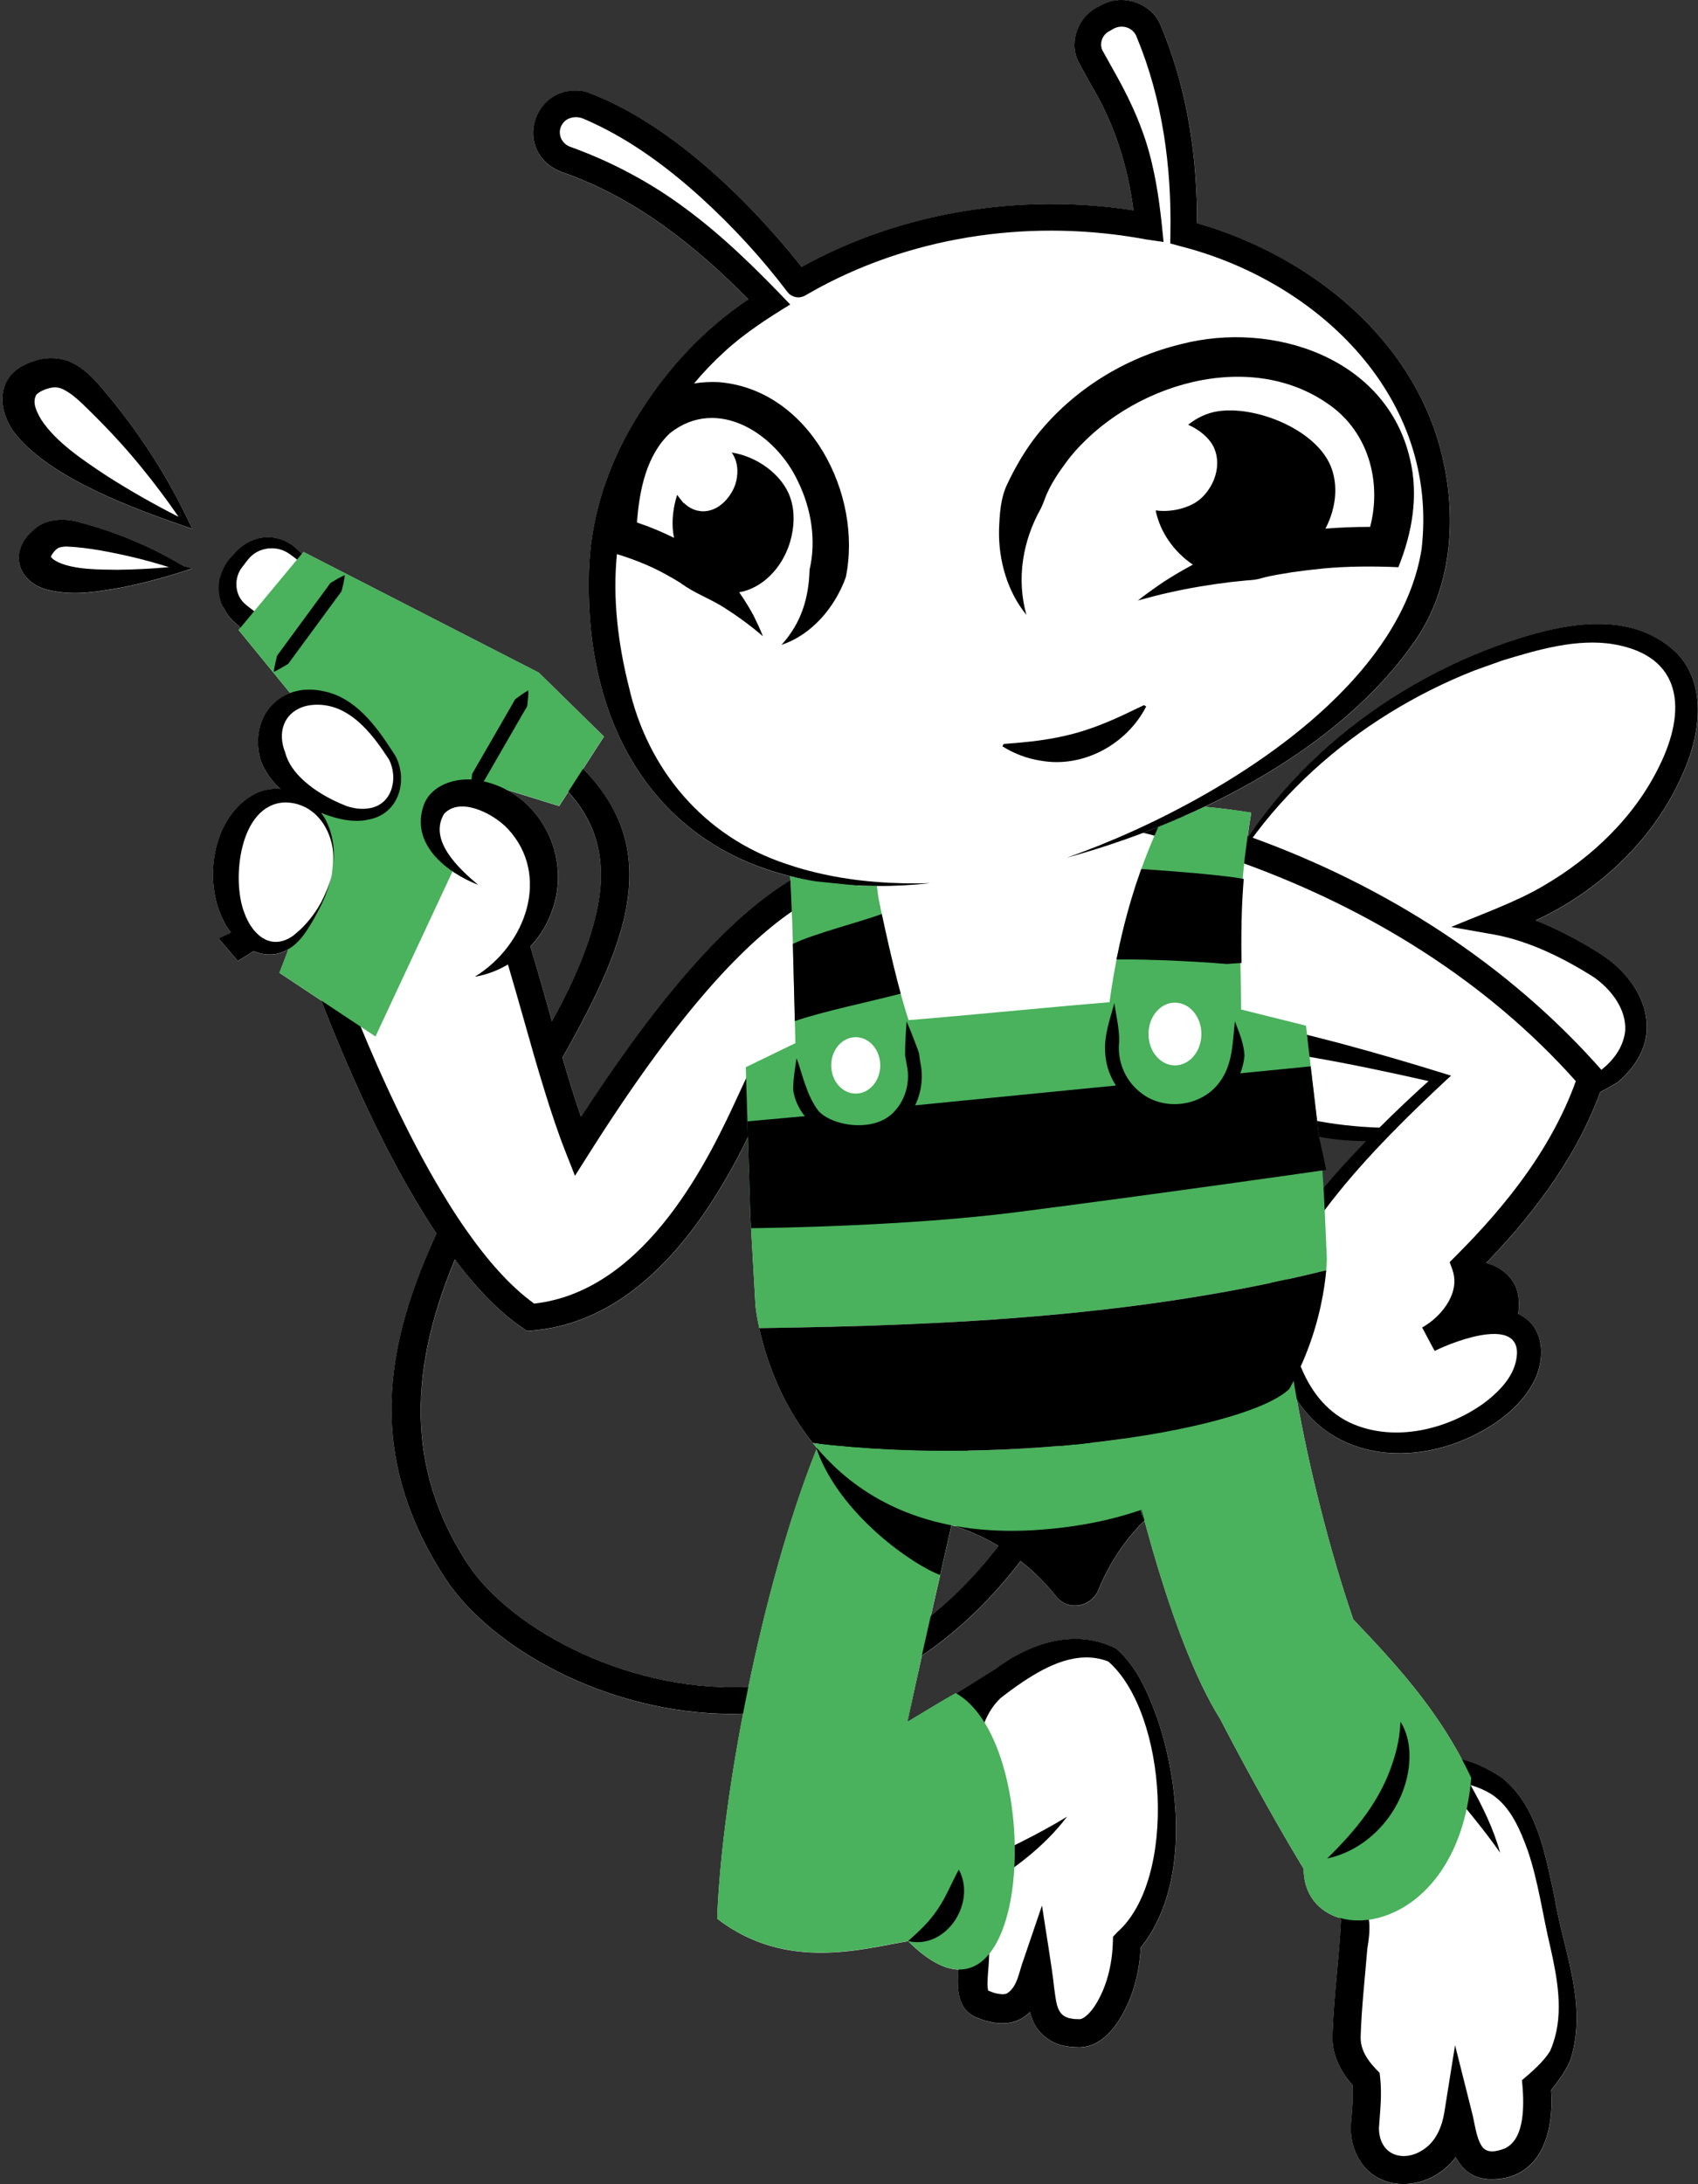 <svg width="462" height="594" viewBox="0 0 462 594" fill="none" xmlns="http://www.w3.org/2000/svg">
<rect x="0" y="0" width="462" height="594" fill="#333333" stroke="none"/>
<g clip-path="url(#clip0_134_78)">
<path d="M457.645 210.979C462.402 200.778 464.97 186.261 455.95 177.365C442.579 164.883 422.535 170.212 407.293 175.691C380.409 185.539 355.758 203.65 339.756 227.46C339.668 227.425 339.58 227.389 339.483 227.372C339.606 226.491 339.73 225.601 339.862 224.72L340.427 221.012L336.703 220.457C333.808 220.043 330.833 219.691 327.771 219.426C350.489 208.627 371.83 193.529 385.184 174.088C394.857 159.959 396.384 141.54 392.659 125.12C385.492 92.669 356.702 69.581 325.741 60.746C325.776 43.428 323.27 25.802 316.888 9.585L316.103 7.603L315.909 7.11C313.534 1.067 305.909 -1.69 300.19 1.173L299.528 1.507C299.528 1.507 299.078 1.745 299.078 1.754C293.526 4.273 290.719 11.162 293.367 16.72C294.612 19.116 296.236 21.873 297.498 24.181C303.499 34.399 306.915 45.577 308.424 57.231C277.825 52.519 245.319 57.557 218.143 72.611C203.448 54.06 181.489 32.822 159.292 24.939C144.976 22.173 139.169 41.613 152.92 46.837C172.681 53.708 189.088 66.648 203.634 81.464C191.86 89.295 181.948 99.874 174.411 111.775C174.34 111.889 174.27 111.986 174.208 112.101C170.395 118.02 167.235 124.371 164.888 131.004C164.888 131.022 164.879 131.022 164.879 131.031C164.129 133.154 163.458 135.303 162.884 137.488V137.496C162.884 137.514 162.875 137.523 162.875 137.532V137.558C162.84 137.69 162.796 137.831 162.769 137.963C161.057 144.543 160.192 151.388 160.236 158.197C159.769 198.224 178.691 229.345 215.019 238.321L215.063 239.396C207.649 243.915 199.424 250.75 190.042 261.083C180.66 271.415 170.13 285.236 158.1 303.743C156.353 298.714 154.685 293.279 153.061 287.72C153.061 287.703 153.052 287.685 153.052 287.676C169.865 257.876 181.198 231.829 158.657 209.12L164.34 200.311L146.6 182.932L82.586 150.119L82.162 150.621L81.209 149.723C79.293 147.732 76.584 146.349 73.733 146.173C69.859 145.838 66.055 147.785 63.61 150.771C61.809 152.454 60.512 154.629 59.912 156.981L63.057 158.104C61.044 160.447 60.513 160.509 62.861 162.508L60.724 165.085C61.571 166.847 62.815 168.45 64.183 169.587L65.428 170.758L64.934 171.348L69.461 176.889L78.949 188.499C72.18 191.045 68.526 198.558 70.979 206.962C72.233 210.098 74.086 212.582 76.293 214.608C74.086 214.414 71.818 214.766 69.7 215.762C57.793 221.787 55.119 239.475 60.891 250.574C61.394 251.596 62.021 252.6 62.727 253.534C62.763 253.569 62.798 253.613 62.824 253.648C61.95 254.062 60.865 254.573 59.488 255.225C61.236 257.277 62.992 259.321 64.74 261.373C66.187 260.51 67.599 259.594 68.985 258.66H68.994C71.986 259.982 75.331 260.079 78.499 258.158L76.037 264.58L87.131 271.944L87.44 272.147C94.545 290.504 105.339 315.204 118.313 334.812C118.472 335.058 118.631 335.287 118.79 335.525C104.942 365.528 99.284 395.68 121.137 429.241C133.432 448.11 165.188 466.132 199.115 466.132C200.139 466.132 201.162 466.115 202.186 466.079C198.232 486.639 195.69 506.503 195.134 521.803C214.145 536.479 235.478 529.731 247.101 527.925C252.406 533.219 256.978 535.545 260.826 535.651C260.349 540.487 260.376 546.829 266.042 548.829C266.483 548.969 267.56 549.419 267.992 549.542C268.451 549.657 269.696 549.965 270.164 550.062C274.718 550.837 277.922 549.56 280.261 547.217C280.446 547.868 280.658 548.529 280.914 549.207C282.246 553.013 286.183 556.043 290.26 556.519C290.913 556.642 291.726 556.756 292.396 556.756C293.111 556.783 293.667 556.88 294.797 556.721C298.927 556.21 301.972 553.162 304.126 549.991C308.142 543.904 309.978 536.884 310.384 529.722C323.552 513.303 321.266 486.243 314.955 467.533C312.458 460.592 309.457 453.404 303.764 448.409C292.599 442.683 280.058 446.912 270.693 454.038L270.676 454.011C267.198 456.205 263.694 458.381 260.181 460.556C260.137 460.53 260.093 460.503 260.058 460.477C256.113 462.697 252.529 464.908 246.943 468.264L247.587 465.146C248.628 460.257 249.723 455.28 250.835 450.285C259.952 444.154 269.06 435.813 277.683 424.573C281.293 427.391 284.585 430.633 287.445 434.209C290.64 438.244 296.959 437.134 298.901 432.368C300.701 427.911 303.076 423.674 305.953 419.816C307.577 417.631 309.36 415.579 311.284 413.65C311.328 413.615 311.363 413.579 311.399 413.544C312.034 415.87 312.678 418.213 313.349 420.573C313.587 421.375 313.817 422.159 314.046 422.961C318.989 439.732 325.096 456.539 332.042 467.568C336.014 475.276 345.405 492.911 354.707 508.238C354.707 515.285 358.812 519.945 364.566 521.618C364.681 521.83 364.796 522.041 364.893 522.253C364.407 532.383 362.986 542.451 362.607 552.678C362.589 553.189 362.563 554.211 362.589 554.722C362.624 559.249 365.078 563.883 368.026 567.107C368.229 570.216 367.964 573.678 367.664 576.796C367.267 580.328 367.902 584.002 369.782 587.208C374.628 595.735 386.093 595.797 393.1 589.824C394.248 588.882 395.254 587.825 396.119 586.662C397.805 589.886 400.426 592.335 404.874 592.661C419.075 593.33 422.923 580.126 422.041 568.481C424.071 565.856 426.03 563.328 427.363 560.086C427.689 559.055 427.972 557.928 428.184 556.853C431.176 542.803 425.086 529.264 422.906 515.602C420.505 504.723 418.378 491.255 408.705 483.521C405.439 481.31 401.697 479.416 397.805 478.535C389.967 463.842 380.038 452.805 368.202 440.402C361.698 421.507 356.058 398.622 352.88 380.714C364.354 398.569 388.802 399.23 407.134 386.836C411.052 384.088 414.698 380.679 417.186 376.089C419.808 371.262 420.558 364.259 416.507 359.784C415.483 358.754 414.336 357.979 413.091 357.397C413.259 356.367 413.303 355.292 413.277 354.112C413.268 352.87 413.047 351.672 412.632 350.544C412.544 350.271 412.438 350.007 412.314 349.751C411.935 348.906 411.432 348.139 410.823 347.435C409.808 346.254 408.537 345.259 407.072 344.519C406.233 344.096 405.333 343.753 404.398 343.497C417.125 330.311 428.484 315.309 435.033 298.044V298.035C435.156 297.709 435.271 297.384 435.386 297.066C437.53 295.895 440.116 294.397 440.116 294.397C444.547 290.627 447.495 286.126 448.024 280.797C448.669 272.552 443.603 265.329 437.336 260.704C434.397 258.634 431.229 256.837 428.104 255.119C424.803 253.349 421.388 251.719 417.831 250.345C419.834 249.411 421.811 248.425 423.735 247.332C438.395 239.07 450.752 226.464 457.645 210.979ZM152.143 219.224L154.579 215.454L154.605 215.401C163.096 224.712 165.453 235.67 161.984 249.596C159.645 259.013 155.682 267.68 150.219 277.793C149.972 276.956 149.734 276.119 149.504 275.282C147.818 269.363 146.115 263.355 144.35 257.515C144.341 257.489 144.332 257.454 144.323 257.427C146.786 254.802 148.789 251.657 150.078 248.125C154.976 235.388 149.319 220.774 137.66 214.731L152.143 219.224ZM222.203 394.042C222.036 394.456 221.868 394.87 221.709 395.284C214.569 413.394 208.303 436.227 203.642 458.768C170.925 460.442 138.71 442.948 127.218 425.295C108.852 397.089 112.779 369.104 123.776 342.581C129.646 350.377 135.877 356.93 142.364 361.282L143.414 361.995L144.676 361.89C174.605 359.467 192.716 330.751 202.654 311.081V311.028C202.857 310.597 203.069 310.183 203.272 309.769C203.351 309.601 203.431 309.434 203.519 309.266L203.572 311.16L204.19 331.165L204.287 332.68L204.366 334.045L205.443 353.072L205.566 355.081C205.584 355.283 205.805 357.6 206.599 361.238C207.076 363.405 207.747 366.048 208.7 368.99C209.662 371.932 210.897 375.173 212.495 378.538C213.625 380.934 214.931 383.339 216.352 385.629C217.826 388.025 219.441 390.316 221.162 392.465C221.524 392.923 221.903 393.372 222.292 393.821C222.256 393.892 222.23 393.962 222.203 394.042ZM253.28 439.451C254.401 434.509 255.513 429.62 256.607 424.872C257.384 421.446 258.152 418.089 258.893 414.848C259.325 414.936 259.74 415.015 260.164 415.094C260.12 415.112 260.093 415.13 260.058 415.147C264.127 416.46 268.028 418.248 271.691 420.441C265.724 428.175 259.52 434.421 253.28 439.451ZM358.359 327.99L355.22 306.849L375.706 308.724L358.359 327.99Z" fill="white"/>
<path d="M30.572 108.985C27.02 104.822 23.908 100.321 18.44 98.16C13.715 96.675 9.656 97.586 5.552 99.893C-1.596 104.293 0.027 113.273 4.661 118.596C14.471 130.321 36.356 138.345 50.574 143.251L52.4 143.859C52.4 143.836 51.509 142.193 51.498 142.171C45.951 130.321 38.836 119.192 30.572 108.985Z" fill="white"/>
<path d="M22.093 142.204C18.067 140.921 12.633 140.91 9.363 143.971C2.113 149.823 4.706 158.476 13.264 160.513C20.176 162.134 25.937 160.986 32.432 159.928C38.374 158.791 44.135 157.272 49.829 155.438L52.389 154.617L49.987 153.998C41.35 148.754 31.879 144.849 22.093 142.204Z" fill="white"/>
<path d="M82.487 176.478C82.465 176.501 82.454 176.523 82.442 176.546C82.454 176.523 82.476 176.512 82.499 176.489L82.487 176.478ZM82.487 176.478C82.465 176.501 82.454 176.523 82.442 176.546C82.454 176.523 82.476 176.512 82.499 176.489L82.487 176.478ZM82.487 176.478C82.465 176.501 82.454 176.523 82.442 176.546C82.454 176.523 82.476 176.512 82.499 176.489L82.487 176.478ZM82.487 176.478C82.465 176.501 82.454 176.523 82.442 176.546C82.454 176.523 82.476 176.512 82.499 176.489L82.487 176.478ZM97.641 165.146C96.277 163.897 94.935 162.637 93.582 161.377C92.872 160.713 92.173 160.049 91.462 159.374C91.248 159.194 91.045 158.991 90.831 158.788C88.835 156.909 86.828 155.007 84.776 153.072C84.212 152.532 83.649 151.991 83.074 151.451L82.713 151.114L81.191 149.685C79.274 147.693 76.568 146.309 73.715 146.14C69.837 145.802 66.037 147.749 63.59 150.731C60.636 153.499 59.024 157.562 59.655 161.624C60.016 164.595 61.933 167.701 64.165 169.546L65.992 171.268C66.612 171.865 68.641 173.755 71.1 176.073C72.723 177.603 74.55 179.314 76.297 180.946C76.512 181.148 76.726 181.351 76.94 181.542C79.443 183.905 81.687 186.021 82.792 187.056C83.062 187.326 83.265 187.517 83.389 187.63C83.536 187.472 83.683 187.326 83.829 187.169C83.919 187.067 84.021 186.966 84.122 186.853C84.675 186.268 85.238 185.672 85.78 185.076C90.921 179.573 95.961 173.744 100.403 167.678C99.479 166.834 98.554 165.99 97.641 165.146ZM81.123 179.37L80.311 179.438L80.187 179.449C80.345 179.235 80.503 179.033 80.672 178.819C81.225 178.065 81.799 177.333 82.386 176.613C82.397 176.591 82.42 176.568 82.442 176.546C82.454 176.523 82.476 176.512 82.499 176.489L82.487 176.478L79.511 174.183L74.279 170.154L72.024 168.421L69.859 166.756C69.837 166.733 69.803 166.711 69.78 166.688C68.517 165.698 66.995 164.618 66.308 163.909C63.804 161.41 63.681 157.078 65.845 154.298C66.511 153.466 67.3 152.307 68.044 151.541C70.491 148.976 74.662 148.368 77.819 150.067C78.992 150.686 80.21 151.744 81.439 152.656C81.506 152.712 81.574 152.768 81.642 152.813C82.318 153.331 83.006 153.848 83.694 154.377C85.013 155.39 86.355 156.414 87.696 157.449C88.565 158.113 89.444 158.788 90.323 159.475C91.304 160.229 92.297 161.005 93.289 161.782C93.875 162.232 94.461 162.693 95.048 163.154C90.538 167.442 86.343 171.707 82.499 176.489L85.78 179.01L81.123 179.37ZM82.487 176.478C82.465 176.501 82.454 176.523 82.442 176.546C82.454 176.523 82.476 176.512 82.499 176.489L82.487 176.478ZM82.487 176.478C82.465 176.501 82.454 176.523 82.442 176.546C82.454 176.523 82.476 176.512 82.499 176.489L82.487 176.478ZM82.487 176.478C82.465 176.501 82.454 176.523 82.442 176.546C82.454 176.523 82.476 176.512 82.499 176.489L82.487 176.478ZM82.487 176.478C82.465 176.501 82.454 176.523 82.442 176.546C82.454 176.523 82.476 176.512 82.499 176.489L82.487 176.478Z" fill="black"/>
<path d="M126.887 335.518L120.95 330.9C105.561 362.421 98.153 393.929 121.122 429.201C133.411 448.074 165.168 466.1 199.1 466.1C201.466 466.1 203.847 466.012 206.228 465.83C233.329 463.768 271.203 448.997 297.734 390.346L291.127 387.368C266.058 442.788 230.822 456.703 205.677 458.616C172.267 461.152 138.935 443.28 127.199 425.258C107.196 394.538 113.628 364.091 126.842 335.497" fill="black"/>
<path d="M149.498 293.834C168.539 260.721 183.384 232.11 156.992 207.475L152.04 212.759C162.606 222.622 165.76 234.315 161.966 249.561C159.111 261.035 153.863 271.401 146.39 284.62L149.498 293.834Z" fill="black"/>
<path d="M435.722 290.954C439.137 288.186 441.704 284.733 442.196 280.303C442.536 274.462 438.376 269.047 433.65 265.75C425.442 260.54 416.022 255.898 406.59 254.169L394.849 252.096C402.696 248.778 412.783 245.199 420.026 240.857C433.257 233.151 444.901 221.998 451.565 208.154C458.831 193.395 458.029 178.487 439.123 175.221C429.146 173.513 418.265 176.723 408.664 179.66L401.18 182.335C369.1 194.959 340.679 219.364 327.367 251.588C340.384 215.873 371.899 188.61 407.271 175.651C422.518 170.179 442.563 164.842 455.936 177.329C464.954 186.223 462.381 200.739 457.625 210.941C450.732 226.426 438.379 239.032 423.716 247.294C421.794 248.388 419.816 249.375 417.811 250.306C421.369 251.68 424.784 253.316 428.084 255.082C431.214 256.802 434.38 258.598 437.313 260.667C443.583 265.289 448.65 272.512 448.004 280.763C447.479 286.09 444.53 290.594 440.099 294.364C440.099 294.364 434.322 297.706 432.87 298.301C431.418 298.897 432.537 294.803 432.537 294.803L435.723 290.955" fill="black"/>
<path d="M380.069 306.721C367.46 306.841 354.836 304.903 342.932 300.824L341.789 303.989C354.966 308.87 361.734 310.54 375.782 310.359L380.069 306.71" fill="black"/>
<path d="M322.883 404.748C318.61 407.156 314.72 410.16 311.269 413.615C309.341 415.539 307.56 417.599 305.936 419.782C303.061 423.641 300.682 427.873 298.878 432.329C296.939 437.1 290.625 438.203 287.423 434.174C280.387 425.363 270.781 418.578 260.036 415.112C274.163 407.988 290.253 403.465 306.184 403.273C306.613 403.262 307.041 403.262 307.47 403.262C312.656 403.273 317.82 403.746 322.883 404.748Z" fill="black"/>
<path d="M395.45 361.427C400.202 360.02 410.354 363.06 410.354 363.06C412.911 359.834 413.338 357.42 413.258 354.071C413.247 352.834 413.032 351.636 412.616 350.51C412.527 350.237 412.417 349.971 412.297 349.71C411.913 348.87 411.412 348.101 410.805 347.398C409.792 346.218 408.516 345.225 407.052 344.486C404.732 343.301 401.955 342.749 399.115 343.02L399.105 343.025C397.778 343.15 394.669 342.941 395.45 343.831C405.422 355.196 390.698 362.835 395.45 361.427Z" fill="black"/>
<path d="M80.962 254.477C81.132 254.972 81.301 255.49 81.492 256.03C81.943 257.302 82.428 258.675 82.947 260.149C83.105 260.576 83.274 261.026 83.432 261.476C83.95 262.894 84.503 264.391 85.078 265.955V265.966C85.63 267.429 86.205 268.948 86.803 270.513C93.895 289.013 104.944 314.602 118.294 334.779C119.895 337.21 121.541 339.573 123.21 341.823C129.242 349.937 135.658 356.756 142.344 361.246L143.392 361.955L144.655 361.854C174.591 359.434 192.698 330.717 202.632 311.046V310.99C202.835 310.562 203.049 310.146 203.252 309.73C204.402 307.412 205.428 305.239 206.341 303.27C206.499 302.944 206.646 302.618 206.781 302.314C207.074 301.684 207.356 301.087 207.615 300.513C208.675 298.218 209.588 296.237 210.265 294.943L207.051 293.266V293.255L206.488 292.962L203.849 291.578C203.511 292.209 203.15 292.94 202.756 293.773C202.248 294.842 201.673 296.08 201.031 297.486C193.6 313.612 176.349 351.062 145.343 354.517C138.826 349.847 132.512 342.656 126.581 334.126C124.992 331.842 123.424 329.467 121.902 327.003C112.239 311.508 103.806 293.097 97.458 277.568C96.815 275.993 96.195 274.44 95.597 272.932C94.966 271.357 94.368 269.815 93.793 268.33C90.783 260.509 88.46 253.96 86.983 249.638" fill="black"/>
<path d="M137.734 260.73C137.903 261.281 138.061 261.844 138.23 262.395C139.684 267.29 141.105 272.286 142.503 277.215C143.405 280.4 144.318 283.607 145.232 286.803V286.814C146.168 290.055 147.126 293.251 148.096 296.402C149.922 302.332 151.816 308.026 153.823 313.124L156.439 319.763L160.261 313.732C183.725 276.642 201.37 257.624 215.43 247.901C216.682 247.035 217.9 246.247 219.083 245.538C219.095 245.527 219.095 245.515 219.106 245.515C220.279 244.807 221.417 244.165 222.534 243.58C222.601 243.546 222.669 243.513 222.736 243.479C223.853 242.905 224.935 242.387 225.995 241.915C227.156 241.408 228.295 240.969 229.4 240.576C228.182 240.486 226.976 240.373 225.792 240.227C224.743 240.103 223.706 239.968 222.691 239.81C222.477 239.777 222.274 239.743 222.071 239.709V239.698C222.064 239.705 222.056 239.709 222.049 239.709C220.955 239.54 219.873 239.349 218.801 239.124C218.655 239.102 218.508 239.067 218.35 239.045C217.674 238.899 216.998 238.753 216.321 238.595C215.904 238.831 215.475 239.09 215.047 239.36C200.22 248.396 182.135 266.705 158.085 303.705C156.338 298.675 154.669 293.24 153.045 287.681C152.087 284.406 151.14 281.086 150.204 277.778C149.956 276.934 149.719 276.09 149.482 275.246C147.802 269.327 146.1 263.318 144.33 257.478C144.025 256.465 143.71 255.463 143.405 254.462L137.734 260.73Z" fill="black"/>
<path d="M70.196 257.796C68.415 259.041 66.588 260.222 64.721 261.335C62.971 259.287 61.221 257.238 59.471 255.19C69.059 250.656 65.093 252.605 67.434 251.259L70.196 257.796Z" fill="black"/>
<path d="M90.322 228.749L90.029 226.554L87.111 219.964L92.825 220.77L96.558 221.262L100.403 220.765L101.993 220.959L106.551 217.094L107.821 209.303L101.778 199.677L92.829 191.34L80.535 190.432L78.934 188.463L69.441 176.85L64.919 171.313L66.216 169.749L68.121 167.464L79.78 153.432L80.411 152.667L81.054 151.89L82.565 150.079L146.585 182.892L164.32 200.279L158.593 209.157L154.556 215.414L152.121 219.183L136.978 214.491C136.967 214.48 136.945 214.468 136.922 214.468L134.058 213.591L125.196 214.519L120.125 216.427L116.097 225.282L123.087 237.076L102.161 281.874L97.764 278.96L92.397 275.404L87.109 271.904L76.014 264.545L78.483 258.119L79.266 254.812C79.266 254.812 84.464 253.667 87.31 245.9C89.422 240.135 90.66 240.952 90.66 230.904" fill="#4AB15C"/>
<path d="M98.925 219.96C98.654 220.522 98.327 221.063 97.955 221.58C98.17 221.58 98.395 221.569 98.609 221.558L99.218 219.949C99.117 219.96 99.026 219.96 98.925 219.96ZM98.925 219.96C98.654 220.522 98.327 221.063 97.955 221.58C98.17 221.58 98.395 221.569 98.609 221.558L99.218 219.949C99.117 219.96 99.026 219.96 98.925 219.96ZM98.925 219.96C98.654 220.522 98.327 221.063 97.955 221.58C98.17 221.58 98.395 221.569 98.609 221.558L99.218 219.949C99.117 219.96 99.026 219.96 98.925 219.96ZM98.925 219.96C98.654 220.522 98.327 221.063 97.955 221.58C98.17 221.58 98.395 221.569 98.609 221.558L99.218 219.949C99.117 219.96 99.026 219.96 98.925 219.96ZM108.61 208.167C108.373 207.289 108.035 206.423 107.596 205.601C107.336 205.207 107.088 204.802 106.829 204.397C102.251 197.319 96.67 189.7 87.988 187.967C87.154 187.787 86.342 187.664 85.553 187.596C84.482 187.517 83.456 187.529 82.463 187.63C82.294 187.652 82.125 187.664 81.967 187.686C81.685 187.731 81.404 187.776 81.133 187.833C80.366 187.99 79.633 188.192 78.934 188.463C72.158 191.006 68.505 198.523 70.963 206.929C72.214 210.057 74.064 212.544 76.273 214.57C77.108 215.346 77.999 216.055 78.923 216.697C78.923 216.697 78.934 216.697 78.934 216.708C79.622 217.18 80.31 217.631 81.031 218.047C82.227 218.745 83.467 219.375 84.73 219.949C85.136 220.129 85.541 220.309 85.947 220.477C86.274 220.624 86.601 220.759 86.928 220.894C87.12 220.973 87.312 221.04 87.492 221.119C87.819 221.243 88.135 221.366 88.462 221.479C89.116 221.715 89.781 221.941 90.457 222.143C91.01 222.312 91.562 222.469 92.126 222.604C92.724 222.751 93.321 222.874 93.93 222.965C94.28 223.021 94.618 223.077 94.967 223.111C95.497 223.178 96.027 223.212 96.557 223.223C97.031 223.246 97.493 223.235 97.967 223.212C98.046 223.201 98.113 223.201 98.192 223.19C98.891 223.145 99.579 223.054 100.267 222.886C100.391 222.874 100.526 222.841 100.65 222.807C100.977 222.74 101.293 222.661 101.608 222.559C102.33 222.346 102.995 222.064 103.615 221.727C104.98 220.984 106.096 219.971 106.964 218.778C107.956 217.405 108.61 215.796 108.915 214.097C109.264 212.173 109.174 210.125 108.61 208.167ZM100.052 219.87C99.771 219.915 99.5 219.937 99.218 219.949C99.117 219.96 99.026 219.96 98.925 219.96C98.034 219.982 97.155 219.904 96.264 219.735C96.242 219.724 96.208 219.724 96.185 219.712C95.588 219.6 94.99 219.442 94.404 219.251C94.122 219.138 93.829 219.026 93.547 218.902C93.163 218.756 92.791 218.598 92.408 218.43C91.326 217.957 90.243 217.428 89.183 216.843C87.819 216.111 86.489 215.29 85.248 214.39C84.403 213.782 83.591 213.141 82.847 212.477C80.276 210.192 78.348 207.57 77.615 204.701C75.36 199.074 77.367 194.134 82.114 192.356C83.05 191.996 84.098 191.771 85.237 191.692C85.947 191.625 86.703 191.625 87.481 191.692C88.022 191.737 88.552 191.805 89.071 191.906C96.433 193.279 101.665 200.166 105.589 206.175C105.679 206.299 105.758 206.423 105.837 206.546C106.479 207.795 106.851 209.18 106.964 210.552C107.054 211.532 107.009 212.499 106.806 213.433C106.389 215.684 105.194 217.687 103.221 218.846C102.804 219.105 102.353 219.307 101.868 219.465C101.451 219.622 101.011 219.735 100.537 219.802C100.379 219.836 100.222 219.847 100.052 219.87ZM98.925 219.96C98.654 220.522 98.327 221.063 97.955 221.58C98.17 221.58 98.395 221.569 98.609 221.558L99.218 219.949C99.117 219.96 99.026 219.96 98.925 219.96ZM98.925 219.96C98.654 220.522 98.327 221.063 97.955 221.58C98.17 221.58 98.395 221.569 98.609 221.558L99.218 219.949C99.117 219.96 99.026 219.96 98.925 219.96ZM98.925 219.96C98.654 220.522 98.327 221.063 97.955 221.58C98.17 221.58 98.395 221.569 98.609 221.558L99.218 219.949C99.117 219.96 99.026 219.96 98.925 219.96ZM98.925 219.96C98.654 220.522 98.327 221.063 97.955 221.58C98.17 221.58 98.395 221.569 98.609 221.558L99.218 219.949C99.117 219.96 99.026 219.96 98.925 219.96Z" fill="black"/>
<path d="M225.544 238.066C224.281 237.819 223.03 237.548 221.789 237.233C221.248 237.11 220.707 236.975 220.166 236.828C220.031 236.794 219.907 236.761 219.771 236.727C219.185 236.57 218.599 236.412 218.024 236.243C216.964 235.939 215.915 235.613 214.867 235.253C214.551 235.163 214.246 235.062 213.931 234.949C191.584 227.578 176.216 209.348 171.119 186.82C168.176 175.139 166.632 162.772 167.861 150.697C172.123 151.991 176.328 153.634 180.241 155.705C181.492 156.358 183.962 157.776 185.157 158.53C189.024 161.455 193.658 162.918 197.774 165.731C200.074 167.172 203.062 169.344 205.181 171.032C205.959 171.696 206.749 172.36 207.572 173.023C206.951 171.358 205.768 168.882 204.967 167.273C203.794 165.157 202.52 163.076 201.122 161.073C207.245 160.037 212.814 154.659 214.991 147.322V147.31C216.186 143.225 216.242 139.073 215.126 135.641C212.95 128.866 205.565 124.017 199.115 123.082C199.566 123.758 199.938 124.5 200.198 125.288C200.378 125.851 200.502 126.436 200.57 127.044C200.705 128.225 200.626 129.485 200.333 130.746C200.277 130.982 200.22 131.207 200.153 131.443V131.455C199.386 134.054 196.725 138.206 192.553 138.938C192.204 139.005 191.798 139.05 191.336 139.05C191.076 139.05 190.806 139.039 190.512 138.994C189.498 138.882 188.325 138.51 187.13 137.666C186.78 137.419 186.431 137.126 186.093 136.8H185.969L185.191 135.821C185.112 135.72 185.033 135.629 184.954 135.528L184.886 135.438C184.661 135.157 184.446 134.853 184.255 134.549C183.15 137.981 182.721 141.684 183.172 144.958C183.24 145.408 183.308 145.847 183.409 146.275C180.162 144.666 176.768 143.248 173.318 142.1C173.329 141.965 173.329 141.841 173.34 141.706C173.994 133.221 175.911 123.713 182.338 117.76C195.203 107.643 211.033 117.895 217.099 130.892C220.718 138.263 222.161 146.928 220.267 154.94C220.076 162.412 218.114 169.355 212.634 175.364C220.899 172.652 227.224 165.079 230.122 157.01C234.79 134.47 220.324 105.888 195.507 103.918C193.139 103.817 190.907 103.941 188.832 104.29C191.426 101.195 194.222 98.269 197.199 95.569C202.498 90.696 208.812 86.589 215.013 82.808C206.173 73.569 197.086 64.51 186.623 56.779C177.14 49.701 166.508 44.019 155.368 40.001C152.403 39.09 151.264 35.511 153.463 33.159C154.511 31.955 156.665 31.527 158.367 32.146C158.57 32.225 158.728 32.259 159.078 32.428L160.904 33.238C171.942 38.313 181.808 45.639 190.907 53.887C199.352 61.596 207.188 70.103 214.089 79.184L214.156 79.274L214.19 79.319C214.235 79.364 214.314 79.477 214.494 79.691C214.991 80.264 216.174 80.917 217.291 80.861C218.136 80.861 218.914 80.467 219.016 80.399C219.027 80.388 219.038 80.388 219.038 80.388L219.05 80.377L219.162 80.31C220.053 79.814 221.868 78.802 222.748 78.295C249.819 63.711 281.795 59.48 311.979 65.141L316.59 65.805C315.902 58.693 315.124 51.49 313.422 44.446C311.528 36.096 307.987 28.095 303.838 20.668L299.948 13.691C299.08 11.857 299.903 9.505 301.707 8.538L302.587 8.042C305.135 6.366 308.472 7.435 309.374 10.304C316.308 27.094 318.766 45.256 318.451 63.396L318.406 66.209L321.134 66.952C358.906 76.573 391.603 108.217 386.789 149.358C382.065 178.83 352.219 203.103 322.476 219.003C321.258 219.656 320.04 220.297 318.823 220.916C318.022 221.333 317.233 221.727 316.444 222.121C315.587 222.548 314.719 222.976 313.862 223.392C312.091 224.247 310.321 225.069 308.574 225.868C302.181 228.771 295.991 231.235 290.263 233.25C297.051 231.393 304.052 229.142 311.065 226.487C312.43 225.969 313.794 225.44 315.158 224.889C315.733 224.664 316.308 224.427 316.883 224.191C318.022 223.73 319.161 223.257 320.288 222.762C320.311 222.728 320.322 222.683 320.345 222.649C320.401 222.649 320.469 222.649 320.525 222.661C321.123 222.402 321.72 222.143 322.307 221.873C324.133 221.085 325.949 220.253 327.753 219.386C350.472 208.594 371.816 193.493 385.165 174.048C394.839 159.925 396.361 141.503 392.641 125.085C385.47 92.632 356.684 69.54 325.723 60.706C325.757 43.388 323.254 25.766 316.872 9.55L316.083 7.57L315.891 7.075C313.512 1.032 305.89 -1.725 300.174 1.133L299.509 1.471C299.509 1.471 299.057 1.707 299.057 1.718C293.51 4.239 290.703 11.126 293.352 16.685C294.593 19.082 296.216 21.839 297.479 24.146C303.477 34.363 306.894 45.537 308.405 57.196C277.804 52.481 245.298 57.522 218.125 72.579C203.434 54.022 181.47 32.788 159.269 24.899C144.961 22.131 139.154 41.576 152.899 46.798C172.664 53.673 189.069 66.614 203.614 81.424C191.843 89.256 181.932 99.833 174.389 111.739C174.321 111.852 174.254 111.953 174.186 112.066C170.375 117.985 167.218 124.331 164.873 130.971C164.873 130.982 164.862 130.982 164.862 130.993C164.106 133.12 163.441 135.27 162.866 137.453V137.464C162.866 137.475 162.855 137.486 162.855 137.498V137.52C162.821 137.655 162.776 137.79 162.753 137.925C161.039 144.508 160.171 151.35 160.216 158.158C159.754 198.185 178.674 229.311 215.002 238.28C215.442 238.392 215.881 238.505 216.321 238.595C216.998 238.753 217.674 238.899 218.351 239.045C218.508 239.067 218.655 239.102 218.802 239.124C219.873 239.349 220.955 239.54 222.049 239.709C222.056 239.709 222.064 239.705 222.071 239.698V239.709C222.274 239.743 222.477 239.776 222.691 239.81C223.706 239.968 224.744 240.103 225.792 240.227C226.976 240.373 228.182 240.486 229.4 240.575C229.919 240.632 230.449 240.666 230.99 240.699C231.678 240.744 232.366 240.778 233.065 240.812C233.64 240.845 234.226 240.868 234.801 240.879C235.647 240.913 236.481 240.936 237.315 240.936C237.744 240.947 238.172 240.958 238.589 240.947C243.449 240.981 248.308 240.711 253.123 240.182C248.241 240.328 243.336 240.238 238.454 239.844C238.285 239.833 238.116 239.822 237.947 239.799C236.842 239.72 235.737 239.608 234.643 239.484C234.237 239.439 233.831 239.394 233.437 239.349C232.557 239.236 231.678 239.124 230.798 238.978C229.31 238.775 227.833 238.516 226.356 238.235L225.544 238.066Z" fill="black"/>
<path d="M436.952 292.373C436.805 292.835 436.67 293.285 436.512 293.735C436.05 295.175 435.542 296.593 435.012 298V298.011C428.168 316.05 416.082 331.624 402.653 345.24C402.811 346.017 402.912 346.815 402.946 347.603C403.002 348.605 402.957 349.606 402.822 350.585C402.788 350.844 402.743 351.103 402.698 351.362C402.484 352.577 402.146 353.747 401.706 354.873C401.514 355.379 401.3 355.874 401.074 356.358C401.83 356.223 402.585 356.122 403.329 356.043C404.852 355.897 406.362 355.863 407.806 355.987C409.305 356.122 410.748 356.415 412.09 356.932C413.714 357.54 415.202 358.451 416.487 359.745C420.535 364.224 419.791 371.223 417.164 376.051C414.683 380.642 411.03 384.052 407.118 386.798C388.785 399.198 364.329 398.535 352.862 380.676C352.197 379.663 351.588 378.594 351.036 377.469C351.013 377.446 351.002 377.424 350.991 377.39C350.81 377.041 350.63 376.67 350.472 376.299C350.461 376.287 350.461 376.276 350.461 376.276C349.976 375.207 349.514 374.104 349.119 372.923C348.86 372.236 348.634 371.516 348.42 370.784C348.082 369.682 347.788 368.579 347.529 367.476C346.898 364.843 346.469 362.176 346.21 359.487C346.142 358.901 346.086 358.316 346.041 357.72C345.939 356.403 345.872 355.075 345.838 353.747C345.815 352.138 345.736 350.495 345.838 348.875C345.883 348.121 345.973 347.367 346.131 346.613C347.258 341.358 350.134 336.643 353.065 332.344C353.37 331.894 353.674 331.455 353.978 331.028C354.835 329.835 355.715 328.653 356.606 327.494C357.756 325.997 358.928 324.535 360.123 323.083C363.743 318.739 367.576 314.609 371.477 310.569L371.545 310.502C372.154 309.872 372.774 309.242 373.394 308.611C374.037 307.959 374.679 307.306 375.333 306.665C379.674 302.321 384.117 298.112 388.694 294.005C377.961 291.574 367.159 289.29 356.312 287.422C355.038 287.197 353.753 286.972 352.479 286.769C351.419 286.601 350.37 286.432 349.311 286.263C349.074 286.229 348.848 286.195 348.612 286.162C345.173 285.644 341.7 285.182 338.351 284.958C337.968 284.935 337.584 284.901 337.201 284.89H337.19C336.761 284.868 336.344 284.845 335.927 284.845C335.702 284.89 335.476 284.935 335.251 284.98C331.902 285.644 328.463 286.308 324.979 286.983L324.87 292.123C321.961 292.686 320.389 293.282 317.446 293.834C313.872 294.509 309.036 290.01 305.507 290.685C304.244 290.922 302.981 291.158 301.73 291.394C299.948 291.732 298.201 292.058 296.464 292.385C282.799 294.635 267.487 297.471 252.649 300.239L252.57 300.25C251.308 300.487 250.067 300.723 248.816 300.948H248.805C247.993 301.106 247.181 301.252 246.38 301.41C245.467 301.578 244.554 301.747 243.652 301.916H243.641C238.95 302.782 234.361 303.638 229.93 304.448L226.48 305.078H226.469L226.119 305.146L226.085 304.864L225.668 301.308L224.033 287.377L222.669 275.752L221.835 268.697L220.211 254.867L219.106 245.515L219.061 245.077L218.644 241.521L218.351 239.045C218.508 239.067 218.655 239.102 218.802 239.124C219.873 239.349 220.955 239.54 222.049 239.709C222.056 239.709 222.064 239.705 222.071 239.698V239.709C222.274 239.743 222.477 239.777 222.692 239.81C223.706 239.968 224.744 240.103 225.792 240.227L225.995 241.915L227.235 252.56L227.867 257.883L229.75 273.963L226.159 281.207L225.275 297.959L237.315 298.36L247.001 293.926L250.8 293.217L255.209 292.407C270.306 289.639 285.505 286.668 300.692 283.81C301.967 283.562 303.241 283.326 304.515 283.09C307.176 282.594 311.978 291.565 314.627 291.081C319.352 290.215 323.886 291.436 327.651 288.456C328.611 287.696 329.049 278.667 330.244 278.453C331.778 278.194 333.3 277.936 334.822 277.688L334.991 277.654L335.002 277.733L335.645 281.21H335.656L335.724 279.905V279.882L335.814 277.936L335.837 277.598C342.703 278.352 349.164 279.792 355.625 281.424C358.579 282.155 361.533 282.943 364.532 283.708C374.702 286.432 384.782 289.391 394.817 292.531L392.877 294.309C388.559 298.349 384.263 302.467 380.069 306.71C379.381 307.396 378.705 308.094 378.028 308.792C377.386 309.455 376.743 310.108 376.111 310.783C370.542 316.612 365.231 322.689 360.428 329.092C359.368 330.498 358.331 331.917 357.327 333.357C357.181 333.582 357.034 333.796 356.887 334.021C355.636 335.9 354.429 337.802 353.392 339.76C352.073 342.202 351.013 344.723 350.461 347.423C350.438 347.581 350.416 347.738 350.404 347.896C350.066 350.81 350.404 353.86 350.596 356.797C350.641 357.348 350.686 357.911 350.754 358.462C351.024 361.017 351.475 363.605 352.141 366.148C352.603 368.005 353.2 369.839 353.9 371.606C353.967 371.764 354.035 371.932 354.102 372.09C356.899 378.774 361.454 384.525 368.399 387.383C379.877 392.098 393.667 388.745 403.532 381.756C408.155 378.335 412.485 373.812 412.744 368.14C412.789 366.666 412.451 365.552 411.808 364.73C411.098 363.774 409.982 363.211 408.606 362.952C407.49 362.739 406.193 362.727 404.818 362.863C399.552 363.369 393.103 366.002 390.374 367.386C390.284 367.386 386.969 361.017 386.947 361.017C387.014 360.983 387.082 360.938 387.15 360.904C389.574 359.498 391.908 357.405 393.52 354.974C394.4 353.657 395.065 352.239 395.426 350.777C395.719 349.573 395.809 348.335 395.617 347.097C395.55 346.523 395.403 345.938 395.2 345.364L394.433 343.237L396.057 341.617C403.262 334.415 410.004 326.808 415.777 318.57C419.272 313.574 422.407 308.341 425.023 302.895C425.609 301.702 426.15 300.498 426.68 299.283C427.199 298.079 427.684 296.875 428.157 295.648C428.36 295.108 428.563 294.568 428.755 294.016C404.547 266.851 372.785 247.282 338.52 234.837C337.855 234.589 337.179 234.352 336.502 234.116C336.356 234.06 336.209 234.004 336.062 233.959C335.95 233.914 335.837 233.869 335.724 233.835C335.454 233.734 335.172 233.644 334.89 233.542C333.683 233.126 332.466 232.71 331.248 232.316C327.989 231.224 324.708 230.211 321.416 229.266C320.21 228.906 318.992 228.569 317.774 228.242C316.557 227.893 315.339 227.567 314.11 227.263C313.095 226.982 312.08 226.723 311.066 226.487C312.43 225.969 313.794 225.44 315.158 224.889C315.733 224.664 316.308 224.427 316.883 224.191C318.022 223.73 319.161 223.257 320.289 222.762C320.311 222.728 320.322 222.683 320.345 222.649C320.401 222.649 320.469 222.649 320.525 222.661C321.123 222.402 321.721 222.143 322.307 221.873C323.637 222.244 324.968 222.627 326.287 223.021C329.5 223.977 332.691 224.99 335.859 226.07C337.066 226.475 338.272 226.903 339.467 227.331C339.558 227.353 339.648 227.387 339.738 227.421C339.907 227.477 340.076 227.545 340.234 227.601C340.437 227.679 340.629 227.747 340.832 227.826H340.843C377.002 240.936 410.117 262.013 435.621 290.831L435.723 290.955L436.952 292.373Z" fill="black"/>
<path d="M314.937 467.495C312.44 460.557 309.443 453.371 303.744 448.375C292.577 442.649 280.038 446.879 270.676 454L270.658 453.972C262.773 458.947 254.806 463.846 246.821 468.704L260.811 401.397L261.414 398.5L258.698 397.333L231.544 385.658C231.544 385.658 228.403 384.308 228.403 384.308C222.735 395.149 218.439 406.603 214.853 418.078C205.226 449.978 198.547 482.775 196.973 516.128C201.468 520.519 206.97 523.833 212.908 525.759C212.893 525.878 212.851 526.224 212.851 526.224L216.07 527.113C230.398 531.018 245.312 525.788 257.694 519.121C258.205 518.836 258.716 518.548 259.227 518.26C260.544 523.988 261.673 529.603 260.805 535.612C260.329 540.45 260.36 546.792 266.023 548.788C266.462 548.931 267.545 549.383 267.977 549.508C268.432 549.622 269.675 549.925 270.147 550.023C274.695 550.798 277.904 549.527 280.244 547.176C280.43 547.831 280.642 548.494 280.899 549.169C282.227 552.976 286.166 556.003 290.244 556.484C290.892 556.606 291.711 556.721 292.379 556.721C293.091 556.744 293.65 556.846 294.78 556.687C298.908 556.174 301.956 553.124 304.111 549.954C308.125 543.871 309.961 536.846 310.365 529.683C323.53 513.268 321.244 486.21 314.937 467.495ZM220.759 520.341C214.85 519.163 209.016 516.872 204.389 513.028C205.47 492.313 209.03 471.564 213.504 451.284C218.051 431.72 223.386 411.864 231.88 393.681C236.301 395.581 249.301 401.171 253.119 402.812C250.027 417.735 236.472 482.711 236.337 483.523C244.13 478.835 251.966 474.083 259.756 469.286C258.258 474.447 257.669 479.975 256.666 485.062C256.456 486.099 256.229 487.245 255.965 488.258C254.246 495.799 255.897 503.392 257.527 510.724C250.525 514.017 243.313 517.07 236.016 518.847C230.936 520.122 225.823 520.661 220.759 520.341ZM268.688 541.28C268.715 541.27 268.737 541.277 268.748 541.298C268.751 541.313 268.767 541.315 268.777 541.322C268.717 541.3 268.648 541.277 268.688 541.28ZM303.925 525.522L302.833 526.726L302.792 528.181C302.624 534.213 301.116 540.617 297.783 545.657C296.748 547.211 295.41 548.534 294.436 548.957C293.808 549.19 293.754 549.129 292.842 549.097L292.16 549.067L291.559 548.959C291.192 548.884 290.814 548.878 290.462 548.695C287.336 547.701 287.342 543.861 286.815 540.564C286.371 535.899 284.219 523.089 283.511 518.215C283.511 518.215 278.483 532.968 278.483 532.968C277.211 536.28 276.867 540.39 273.916 542.154C273.032 542.553 271.004 542.216 269.911 541.755L269.046 541.423C269.046 541.423 268.913 541.373 268.864 541.355C268.531 539.859 268.729 538.173 268.848 536.217C269.201 532.227 269.419 527.738 268.524 523.695C267.936 520.464 267.198 517.229 266.468 514.06C275.441 508.639 283.978 502.446 290.33 494.046C282.343 498.96 273.378 503.141 264.931 507.176C263.627 501.359 262.499 495.77 263.526 490.07C266.001 480.595 264.789 468.939 272.233 461.808C272.865 461.303 273.525 460.8 274.192 460.3C274.309 460.226 274.429 460.153 274.546 460.078L274.528 460.05C275.803 459.105 277.106 458.185 278.358 457.349C285.142 452.829 293.449 448.699 301.556 451.851C317.642 465.93 320.441 511.128 303.925 525.522Z" fill="black"/>
<path d="M247.08 527.89C235.456 529.69 214.123 536.442 195.114 521.768C196.354 487.975 207.223 431.924 221.689 395.25C223.786 389.905 225.962 384.976 228.206 380.587L263.835 392.403C261.964 401.315 259.382 412.613 256.585 424.834C253.383 438.81 249.911 453.991 246.9 468.237C252.504 464.873 256.089 462.667 260.036 460.439C285.055 474.37 280.962 561.716 247.08 527.89Z" fill="#4AB15C"/>
<path d="M247.08 527.89C250.365 524.959 252.903 522.591 255.172 519.179C257.492 515.786 258.753 512.323 260.877 508.45C265.759 517.407 257.488 530.285 247.08 527.89Z" fill="black"/>
<path d="M263.835 392.403C261.964 401.315 258.586 416.087 255.79 428.308C248.751 425.81 228.394 411.935 222.182 394.006C224.279 388.661 225.962 384.976 228.206 380.587L263.835 392.403Z" fill="black"/>
<path d="M422.892 515.566C420.49 504.685 418.359 491.215 408.685 483.484C404.874 480.907 400.409 478.735 395.82 478.139C395.696 477.948 395.583 477.756 395.471 477.565C386.969 464.095 376.247 452.2 365.986 440.081C361.792 427.691 358.33 414.975 355.376 402.158C352.625 389.431 349.671 375.95 349.322 363.088C349.367 360.848 347.236 359.07 345.026 359.509C345.015 359.52 305.473 366.902 305.462 366.914C303.522 367.274 302.226 369.142 302.587 371.088C304.109 379.449 305.845 387.675 307.717 395.901C311.539 412.399 315.88 428.749 321.72 444.694C324.731 452.662 328.023 460.595 332.691 468.123C340.854 483.191 353.595 502.704 362.773 518.548C363.528 520 364.351 521.058 364.87 522.217C364.385 532.345 362.965 542.416 362.592 552.645C362.57 553.152 362.547 554.175 362.57 554.682C362.604 559.217 365.062 563.842 368.005 567.071C368.207 570.178 367.948 573.643 367.644 576.76C367.249 580.294 367.881 583.963 369.763 587.17C374.612 595.699 386.078 595.756 393.08 589.792C394.23 588.846 395.234 587.788 396.102 586.629C397.782 589.848 400.409 592.301 404.851 592.627C419.058 593.291 422.903 580.091 422.023 568.445C424.053 565.822 426.015 563.291 427.345 560.05C427.672 559.014 427.954 557.889 428.168 556.82C431.156 542.765 425.068 529.228 422.892 515.566ZM422.666 555.391C422.418 556.201 422.08 557.068 421.73 557.844C419.881 560.792 416.814 563.426 414.108 565.71C414.627 571.213 415.326 581.7 409.305 584.334C407.298 585.076 404.716 585.718 403.307 583.85C401.582 581.397 401.334 577.593 400.443 574.262L395.899 556.212L392.956 574.611C392.347 578.359 390.758 581.847 388.198 583.906C382.696 588.419 375.299 586.652 375.187 578.797C375.491 574.139 376.044 569.772 375.514 564.979L375.367 563.707C372.458 560.837 370.057 557.777 370.214 553.737C370.474 545.815 371.376 537.881 372.03 529.925V529.914C372.402 527.652 372.729 525.379 372.56 522.903C372.548 522.813 372.537 522.712 372.526 522.622C372.109 519.73 370.248 517.074 369.031 514.902C368.174 513.428 367.305 511.943 366.415 510.446C357.496 495.412 347.033 479.264 338.825 464.275C330.447 450.389 325.486 434.139 320.931 418.509C316.782 403.655 313.275 388.508 310.389 373.361L342.252 367.397C342.59 373.024 343.425 378.358 344.304 383.737C345.443 390.477 346.807 397.139 348.307 403.767C351.689 417.339 354.745 431.281 360.033 444.267C367.926 453.044 375.108 462.362 382.414 471.589C384.308 473.997 386.214 476.383 388.142 478.757C388.333 479.005 388.536 479.253 388.739 479.5C389.235 480.108 389.732 480.716 390.228 481.323C391.163 482.471 392.133 483.641 393.125 484.823C398.222 490.99 403.769 497.562 408.166 503.863C406.374 497.381 403.419 491.316 400.116 485.453C402.202 486.049 404.175 486.938 405.708 487.884C410.985 491.226 413.657 497.651 415.721 503.391C418.596 511.853 419.768 520.968 421.866 529.712C423.737 538.039 425.417 547.176 422.666 555.391Z" fill="black"/>
<path d="M400.309 483.485C396.453 528.824 354.69 530.703 354.69 508.197C345.388 492.87 335.996 475.237 332.027 467.528C325.081 456.5 318.97 439.699 314.032 422.921C313.795 422.122 313.569 421.334 313.333 420.536C311.72 414.887 310.232 409.282 308.879 403.926C303.67 383.13 300.693 366.217 300.693 366.217L350.123 356.956C350.089 361.119 350.698 367.207 351.826 374.454C354.69 393.022 360.902 419.208 368.186 440.363C381.321 454.137 392.123 466.2 400.309 483.485Z" fill="#4AB15C"/>
<path d="M361.123 505.408C368.995 497.692 375.716 489.531 379.042 479.012C380.163 475.633 380.871 472.173 381.05 468.242C383.18 471.6 383.785 475.879 383.392 479.865C382.269 491.842 372.99 502.923 361.123 505.408Z" fill="black"/>
<path d="M350.799 377.717C350.776 377.784 350.743 377.84 350.697 377.897C349.795 379.494 348.826 381.059 347.788 382.578C346.853 383.973 345.86 385.335 344.823 386.651C344.203 387.45 343.56 388.227 342.906 388.992V389.014L341.959 390.095C335.656 397.15 328.046 402.822 319.172 407.053C319.161 407.053 319.161 407.064 319.15 407.064C318.778 407.245 318.406 407.425 318.022 407.593C316.917 408.111 315.79 408.595 314.64 409.045C313.523 409.506 312.385 409.945 311.235 410.35C311.02 410.429 310.806 410.508 310.603 410.575C310.558 410.587 310.524 410.598 310.491 410.62C310.434 410.632 310.378 410.654 310.321 410.677C304.65 412.623 298.561 414.087 292.067 415.032C289.26 415.437 286.52 415.752 283.836 415.954C280.905 416.202 278.052 416.315 275.267 416.315H274.805C269.675 416.292 264.793 415.864 260.159 415.054H260.147C259.719 414.975 259.302 414.896 258.873 414.807C258.603 414.761 258.332 414.705 258.061 414.649C256.866 414.401 255.682 414.131 254.51 413.827C253.337 413.524 252.176 413.197 251.037 412.837C242.694 410.215 235.286 406.097 228.87 400.504C228.352 400.054 227.844 399.592 227.348 399.131C226.897 398.715 226.457 398.287 226.018 397.837C225.093 396.937 224.191 395.98 223.323 395.001C222.962 394.607 222.613 394.202 222.274 393.786C221.891 393.336 221.508 392.886 221.147 392.424C277.488 399.165 339.907 388.441 350.799 377.717Z" fill="#4AB15C"/>
<path d="M360.993 341.584C360.976 341.425 360.958 341.135 360.949 340.73L360.923 340.131C360.905 339.576 360.87 338.915 360.835 338.21L360.826 338.052C360.72 335.629 360.588 332.432 360.429 329.093C360.385 328.072 360.34 327.032 360.279 326.001C360.226 325.006 360.182 324.037 360.12 323.086C359.908 319.245 359.652 315.678 359.378 313.308C359.202 311.872 359.025 310.401 358.849 308.895L358.822 308.666C358.761 308.058 358.681 307.433 358.602 306.807C358.522 306.155 358.452 305.504 358.372 304.852C358.152 302.94 357.922 301.02 357.701 299.144C357.313 295.84 356.942 292.687 356.616 290C356.563 289.481 356.492 288.978 356.439 288.494L356.316 287.419L355.972 284.442L355.627 281.421L355.345 278.936L337.693 274.541L337.587 266.613C337.552 265.151 337.516 263.645 337.508 262.156V261.874C337.508 261.698 337.508 261.504 337.49 261.319V260.843C337.419 256.421 337.464 251.762 337.622 247.084C337.711 245.331 337.79 243.622 337.896 241.913C337.958 241.05 338.011 240.196 338.09 239.324L338.099 239.086C338.099 239.059 338.117 239.015 338.117 238.98C338.24 237.518 338.373 236.144 338.523 234.84C338.576 234.285 338.637 233.756 338.699 233.228C338.779 232.532 338.867 231.819 338.964 231.114C338.99 230.841 339.026 230.568 339.07 230.295C339.114 229.872 339.176 229.467 339.229 229.053C339.273 228.683 339.335 228.322 339.379 227.952L339.388 227.934V227.925C339.414 227.723 339.432 227.529 339.467 227.335C339.591 226.454 339.714 225.564 339.847 224.684L340.411 220.975L336.687 220.42C333.792 220.006 330.818 219.654 327.755 219.389C325.946 220.253 324.136 221.081 322.309 221.874C321.718 222.147 321.127 222.402 320.526 222.657C320.465 222.649 320.403 222.649 320.341 222.649C320.324 222.684 320.315 222.728 320.288 222.763C319.158 223.257 318.02 223.732 316.881 224.19C316.308 224.428 315.734 224.666 315.16 224.886C314.798 225.679 314.445 226.463 314.11 227.264C313.122 229.537 312.195 231.836 311.339 234.126L311.136 234.681C311.056 234.893 310.968 235.122 310.933 235.245C310.783 235.615 310.65 235.985 310.527 236.346C310.465 236.478 310.421 236.611 310.377 236.743C309.935 237.985 309.512 239.236 309.07 240.539C308.144 243.411 307.358 246.045 306.679 248.564C305.672 252.237 304.772 256.069 303.916 260.28L303.792 260.685V260.923C303.74 261.24 303.678 261.548 303.634 261.821C303.131 264.455 302.689 267.027 302.319 269.494C302.169 270.454 302.036 271.467 301.886 272.559C292.787 273.308 283.528 274.162 274.561 274.999C265.567 275.827 256.3 276.69 247.218 277.439C247.112 277.148 247.024 276.84 246.918 276.54C246.344 274.752 245.753 272.726 245.091 270.304L245.073 270.225L244.711 268.903C244.544 268.234 244.358 267.564 244.191 266.939C243.458 264.129 242.682 260.923 241.746 256.862C241.128 254.131 240.519 251.392 239.945 248.687C239.928 248.643 239.928 248.608 239.919 248.564C239.875 248.317 239.822 248.071 239.769 247.833C239.751 247.762 239.742 247.701 239.716 247.621C239.619 247.102 239.504 246.573 239.389 246.053L239.133 244.829C238.992 244.177 238.789 242.653 238.586 240.944C238.171 240.962 237.748 240.944 237.315 240.936C236.477 240.936 235.647 240.909 234.8 240.883C234.226 240.865 233.626 240.909 233.061 240.812L222.073 239.711V239.694C222.067 239.705 222.058 239.711 222.046 239.711C220.952 239.544 219.875 239.35 218.798 239.121C218.657 239.103 218.507 239.068 218.348 239.042C217.678 238.901 216.998 238.751 216.318 238.593C215.877 238.504 215.445 238.39 215.003 238.284L215.047 239.359L215.242 243.587L215.427 247.903L215.577 251.303L215.727 256.712L216.265 277.703L216.283 278.637L216.424 283.684L212.382 285.64L202.912 290.238L203.062 295.162L203.318 303.222L203.362 304.966L203.556 311.124L204.174 331.128L204.35 334.009L205.427 353.035L205.551 355.044C205.568 355.246 205.789 357.563 206.583 361.201C254.455 360.523 301.683 358.391 348.09 348.402C352.353 347.495 356.607 346.508 360.843 345.451C361.011 343.416 361.029 342.201 361.029 342.042L360.993 341.584ZM232.832 297.408C229.143 297.408 226.159 293.973 226.159 289.736C226.159 285.499 229.143 282.064 232.832 282.064C236.512 282.064 239.504 285.499 239.504 289.736C239.504 293.973 236.512 297.408 232.832 297.408ZM319.679 289.736C315.708 289.736 312.486 285.922 312.486 281.209C312.486 276.496 315.708 272.673 319.679 272.673C323.66 272.673 326.881 276.496 326.881 281.209C326.881 285.922 323.66 289.736 319.679 289.736Z" fill="#4AB15C"/>
<path d="M335.999 277.771C337.147 280.839 338.443 283.716 338.606 287.086C337.639 297.533 327.347 305.56 316.959 303.865C308.423 302.757 301.352 295.289 300.742 286.717C300.258 281.925 301.95 277.406 303.196 272.82C303.709 276.291 304.557 279.756 304.515 283.227C303.906 288.37 306.019 293.691 310.092 296.925C316.506 302.347 327.024 301.026 331.898 294.2C335.428 289.493 335.366 283.408 335.999 277.771Z" fill="black"/>
<path d="M216.724 287.806C217.74 290.378 218.34 293.128 219.369 295.668C220.08 297.98 221.817 301.209 222.876 302.311C226.729 306.317 238.322 308.203 243.55 302.031C246.564 298.677 247.68 293.967 246.715 289.581C246.624 289.017 246.397 287.666 246.267 287.123C246.245 284.023 246.444 280.884 246.679 277.771C247.585 279.874 248.433 281.986 249.209 284.11C249.408 284.678 249.932 285.938 250.057 286.503C250.106 287.046 250.323 288.415 250.418 288.976C251.585 294.404 250.104 300.369 246.36 304.513C239.609 312.372 226.157 310.939 219.936 304.634C217.805 302.473 216.201 299.434 215.821 296.402C215.8 293.481 216.304 290.686 216.724 287.806Z" fill="black"/>
<path d="M360.845 318.159C360.845 318.159 313.49 324.94 276.496 329.666C247.215 333.413 210.007 333.953 204.347 334.01L204.178 331.129L203.558 311.121L203.366 304.965L221.293 303.334H221.305C224.248 306.608 228.509 308.6 233.076 308.6C234.384 308.6 235.714 308.443 237.056 308.094C241.273 307.014 244.667 304.324 246.741 300.824L305.732 295.007C308.732 299.204 313.591 302.006 319.161 302.186C319.33 302.197 319.511 302.197 319.68 302.197C326.693 302.197 332.646 298 335.307 292.103L356.617 289.999C356.944 292.688 357.316 295.839 357.699 299.148C357.925 301.016 358.15 302.94 358.376 304.853C358.455 305.506 358.522 306.158 358.601 306.811C358.68 307.43 358.759 308.06 358.827 308.668L358.849 308.893L360.845 318.159Z" fill="black"/>
<path d="M245.072 270.227C237.755 272.163 223.12 275.235 216.265 277.699L215.724 256.712C221.079 254.034 234 250.76 239.92 248.565C239.931 248.61 239.931 248.644 239.942 248.689C240.517 251.39 241.126 254.135 241.746 256.859C242.682 260.921 243.46 264.128 244.193 266.941C244.362 267.56 244.543 268.236 244.712 268.9L245.072 270.227Z" fill="black"/>
<path d="M338.396 239.023C338.329 239.9 338.261 240.789 338.205 241.678C338.092 243.389 338.002 245.122 337.923 246.889C337.754 251.446 337.709 256.15 337.787 260.91C337.787 261.236 337.799 261.563 337.799 261.889L337.506 261.911L333.751 262.159C332.691 262.069 331.575 261.979 330.414 261.9C330.278 261.889 330.143 261.877 330.008 261.866C324.291 261.461 317.549 261.124 311.438 260.988C310.13 260.955 308.856 260.932 307.627 260.921C306.285 260.91 305 260.91 303.793 260.921V260.685L303.917 260.28C304.774 256.071 305.676 252.234 306.68 248.565C307.356 246.045 308.145 243.411 309.07 240.542C309.51 239.236 309.938 237.987 310.378 236.738C310.423 236.614 310.468 236.479 310.524 236.344C311.629 236.412 312.96 236.502 314.425 236.603C315.632 236.693 316.951 236.783 318.315 236.896C322.284 237.2 326.727 237.571 330.662 237.998C331.552 238.089 332.42 238.19 333.255 238.291C333.356 238.302 333.446 238.314 333.537 238.325C333.661 238.336 333.796 238.359 333.92 238.37C334.078 238.392 334.236 238.415 334.394 238.426C335.792 238.606 337.043 238.786 338.114 238.978C338.205 238.989 338.306 239.011 338.396 239.023Z" fill="black"/>
<path d="M222.049 239.709H222.071V239.698C222.064 239.705 222.056 239.709 222.049 239.709ZM320.345 222.649C320.322 222.683 320.311 222.728 320.288 222.762C320.367 222.728 320.446 222.694 320.525 222.661C320.469 222.649 320.401 222.649 320.345 222.649Z" fill="#4AB15C"/>
<path d="M380.475 154.253C373.631 153.961 366.697 153.972 359.875 154.614C357.789 154.816 353.651 155.311 351.588 155.615C348.837 156.088 346.075 156.459 343.391 157.191C342.049 157.641 340.663 157.764 339.253 157.843L335.036 158.271C329.692 158.901 323.355 159.947 318.101 161.152C315.564 161.669 312.08 162.659 309.6 163.301C311.584 161.737 314.651 159.542 316.805 158.113C319.251 156.538 321.867 155.007 324.562 153.556C319.364 150.045 315.609 144.654 314.437 138.803C315.147 138.915 315.891 138.96 316.647 138.96C317.143 138.96 317.639 138.938 318.135 138.893C319.341 138.792 320.548 138.567 321.687 138.218C323.784 137.61 325.678 136.62 327.009 135.326C328.463 133.908 329.613 132.186 330.323 130.352C331.44 127.482 331.473 124.523 330.414 122.002C330.132 121.327 329.76 120.697 329.309 120.089C328.598 119.121 327.685 118.255 326.659 117.478C325.633 116.713 324.483 116.049 323.276 115.509C325.712 113.562 328.44 112.313 331.282 111.863C341.621 110.232 357.823 116.736 362.006 126.627C363.833 130.982 363.743 136.192 361.758 141.29C361.431 142.134 361.059 142.955 360.631 143.765C364.679 143.439 368.76 143.27 372.797 143.293C375.841 131.578 372.661 118.705 362.965 111.03C340.99 93.982 307.029 104.335 290.759 124.815C288.2 128.236 285.595 131.916 284.186 135.945C283.893 136.744 283.554 137.531 283.194 138.297C278.278 147.018 276.507 157.37 279.27 167.228C274.061 160.848 271.67 152.352 271.817 144.182C271.975 139.985 272.2 135.438 274.083 131.612C276.304 126.897 279.056 122.205 282.314 118.12C292.123 105.933 306.059 97.302 321.269 93.611C346.323 87.084 377.307 97.291 383.643 124.861C386.056 134.909 384.173 145.06 380.475 154.253Z" fill="black"/>
<path d="M311.866 192.12C306.657 202.349 294.796 208.898 283.329 206.895C279.563 206.344 275.932 204.982 272.73 202.957L273.091 202.326C283.825 201.55 291.571 200.413 301.121 196.43C304.109 195.215 307.221 193.707 311.246 191.771L311.866 192.12Z" fill="black"/>
<path d="M360.845 345.454C360.45 350.034 359.188 358.721 355.219 368.534C354.813 369.558 354.373 370.582 353.899 371.606C353.46 372.619 352.975 373.62 352.468 374.611C352.321 374.915 352.163 375.218 351.994 375.522C351.712 376.085 351.408 376.648 351.103 377.199C351.069 377.266 351.036 377.323 350.991 377.39C350.934 377.503 350.878 377.604 350.81 377.705C350.799 377.705 350.799 377.717 350.799 377.717C339.907 388.441 277.488 399.165 221.147 392.424C219.422 390.275 217.809 387.99 216.332 385.594C214.912 383.298 213.604 380.901 212.476 378.504C209.285 371.775 207.527 365.541 206.579 361.197C258.851 360.466 310.344 357.99 360.845 345.454Z" fill="black"/>
<path d="M51.48 142.134C45.932 130.284 38.818 119.155 30.553 108.949C27.001 104.785 23.889 100.284 18.421 98.123C13.697 96.638 9.638 97.549 5.534 99.856C-1.615 104.256 0.009 113.236 4.643 118.559C14.452 130.284 36.337 138.308 50.555 143.214L52.382 143.822C52.382 143.799 51.491 142.156 51.48 142.134ZM29.121 129.463C22.739 125.232 15.208 120.292 11.171 114.057C9.886 111.841 8.691 109.41 9.908 107.306C10.765 106.518 11.915 105.955 13.178 105.618C15.738 104.92 16.989 105.629 19.109 107.024C21.274 108.555 23.608 110.963 25.851 113.18C30.35 117.67 34.68 122.385 38.705 127.37C42.166 131.612 45.459 136.012 48.582 140.558C41.929 137.171 35.39 133.469 29.121 129.463Z" fill="black"/>
<path d="M49.969 153.961C41.332 148.717 31.861 144.812 22.074 142.168C18.049 140.885 12.614 140.874 9.345 143.934C2.095 149.786 4.688 158.439 13.246 160.476C20.157 162.097 25.919 160.949 32.413 159.891C38.355 158.755 44.117 157.236 49.811 155.401L52.37 154.58L49.969 153.961ZM31.929 154.951C26.81 154.895 20.394 154.928 15.974 152.959C14.982 152.475 14.091 151.958 13.877 151.35C13.9 151.361 13.832 151.721 13.753 151.766C13.855 150.844 15.163 149.381 15.873 149.01C16.392 148.796 17.147 148.661 17.97 148.627C23.957 148.852 30.745 150.247 36.721 151.654C39.821 152.408 42.899 153.274 45.966 154.242C41.298 154.659 36.585 154.906 31.929 154.951Z" fill="black"/>
<path d="M143.748 187.748C143.775 189.264 143.604 190.667 143.439 192.072C142.756 193.18 142.129 194.321 141.472 195.443L137.569 202.204C136.285 204.429 132.961 210.189 131.716 212.344C130.572 213.187 129.442 214.038 128.139 214.789C128.137 213.288 128.309 211.885 128.465 210.474C129.694 208.345 133.044 202.541 134.318 200.334L138.22 193.574C138.863 192.443 139.537 191.329 140.155 190.184C141.29 189.336 142.42 188.485 143.748 187.748Z" fill="black"/>
<path d="M93.823 156.398C93.648 157.956 93.289 159.379 92.934 160.806C92.099 161.88 91.315 162.992 90.503 164.084L85.67 170.662C84.078 172.828 79.961 178.432 78.42 180.529C77.154 181.289 75.903 182.059 74.49 182.711C74.689 181.17 75.049 179.747 75.394 178.314C76.916 176.243 81.066 170.595 82.644 168.447L87.477 161.869C88.275 160.768 89.103 159.687 89.878 158.569C91.135 157.803 92.386 157.033 93.823 156.398Z" fill="black"/>
<path d="M307.32 400.669C308.928 404.762 310.199 408.987 311.115 413.287L307.32 400.669Z" fill="#4AB15C"/>
<path d="M121.657 220.58C121.366 220.798 121.088 221.047 120.827 221.329C116.527 228.516 124.789 236.197 130.129 240.662C121.531 237.287 111.16 229.371 115.51 218.395C118.052 212.785 125.299 211.17 130.746 212.318C146.912 215.38 155.846 233.051 150.057 248.088C146.62 257.536 138.086 264.169 129.191 265.625C143.271 256.964 149.817 237.985 138.225 225.461C134.754 221.689 126.372 217.054 121.657 220.58Z" fill="black"/>
<path d="M89.916 239.191C89.927 239.18 89.939 239.169 89.961 239.146V239.135C89.961 239.135 89.961 239.124 89.973 239.124C90.007 238.966 90.052 238.809 90.085 238.651C90.175 238.302 90.254 237.954 90.322 237.605C90.209 238.134 90.074 238.663 89.916 239.191ZM90.322 237.605C90.491 236.873 90.604 236.119 90.66 235.377C90.582 236.131 90.469 236.873 90.322 237.605ZM90.751 233.722V233.914H90.739C90.739 233.921 90.743 233.929 90.751 233.936V233.993C90.751 234.026 90.751 234.049 90.739 234.082L90.773 234.049L90.784 234.026V234.015C90.796 233.959 90.796 233.914 90.796 233.857V233.711C90.784 233.722 90.762 233.722 90.751 233.722ZM90.706 230.099C90.627 229.424 90.525 228.737 90.39 228.073C90.345 227.871 90.311 227.668 90.254 227.466C90.187 227.162 90.108 226.858 90.029 226.554C89.815 225.8 89.555 225.046 89.24 224.326C89.082 223.932 88.913 223.561 88.721 223.178C88.36 222.469 87.954 221.783 87.492 221.119C87.402 220.984 87.3 220.849 87.21 220.725C86.466 219.735 85.609 218.835 84.639 218.047C83.523 217.124 82.272 216.359 80.941 215.774C79.453 215.121 77.874 214.705 76.273 214.57C74.064 214.378 71.797 214.727 69.677 215.729C57.771 221.749 55.099 239.439 60.872 250.535C61.379 251.558 61.999 252.56 62.709 253.494C64.378 255.711 66.566 257.568 68.978 258.625C71.966 259.942 75.315 260.043 78.483 258.119C78.776 257.95 79.07 257.759 79.363 257.545C80.062 257.039 80.682 256.476 81.268 255.868C82.091 255.002 82.824 254.034 83.478 253.033C83.478 253.033 83.478 253.021 83.489 253.021C83.625 252.808 83.771 252.605 83.907 252.391C84.313 251.761 84.696 251.131 85.068 250.489C85.508 249.735 85.936 248.981 86.331 248.205C87.188 246.63 87.954 245.009 88.608 243.355C89.082 242.151 89.488 240.936 89.815 239.698C89.871 239.506 89.916 239.326 89.961 239.146V239.135C89.961 239.135 89.961 239.124 89.973 239.124C90.007 238.966 90.052 238.809 90.085 238.651C90.175 238.302 90.254 237.954 90.322 237.605C90.209 238.134 90.074 238.663 89.916 239.191C89.409 240.969 88.721 242.725 87.876 244.402C87.357 245.471 86.759 246.506 86.105 247.496C85.756 248.047 85.384 248.577 85 249.094L84.989 249.105C84.493 249.758 83.997 250.388 83.444 250.996C82.554 252.02 81.584 252.965 80.558 253.809C80.355 253.989 80.152 254.158 79.949 254.315C79.803 254.439 79.645 254.552 79.498 254.664C77.119 256.24 74.887 256.476 72.936 255.801C70.658 255.013 68.764 252.988 67.434 250.433C67.039 249.679 66.701 248.869 66.408 248.036C62.991 239.056 65.179 218.789 77.412 218.227C78.709 218.216 79.938 218.396 81.065 218.733C82.441 219.138 83.681 219.78 84.775 220.601C86.41 221.817 87.729 223.426 88.71 225.272C89.217 226.217 89.634 227.229 89.95 228.276C89.984 228.377 90.018 228.478 90.04 228.58C90.187 229.097 90.311 229.615 90.412 230.144C90.638 231.314 90.751 232.518 90.751 233.722V233.914H90.739C90.739 233.921 90.743 233.929 90.751 233.936V233.993C90.751 234.026 90.751 234.049 90.739 234.082L90.739 234.274C90.739 234.398 90.728 234.533 90.728 234.656C90.762 234.443 90.773 234.24 90.784 234.026V234.015C90.796 233.959 90.796 233.914 90.796 233.857V233.711C90.852 232.507 90.829 231.303 90.706 230.099Z" fill="black"/>
</g>
<defs>
<clipPath id="clip0_134_78">
<rect width="461.303" height="594" fill="white" transform="translate(0.666)"/>
</clipPath>
</defs>
</svg>
